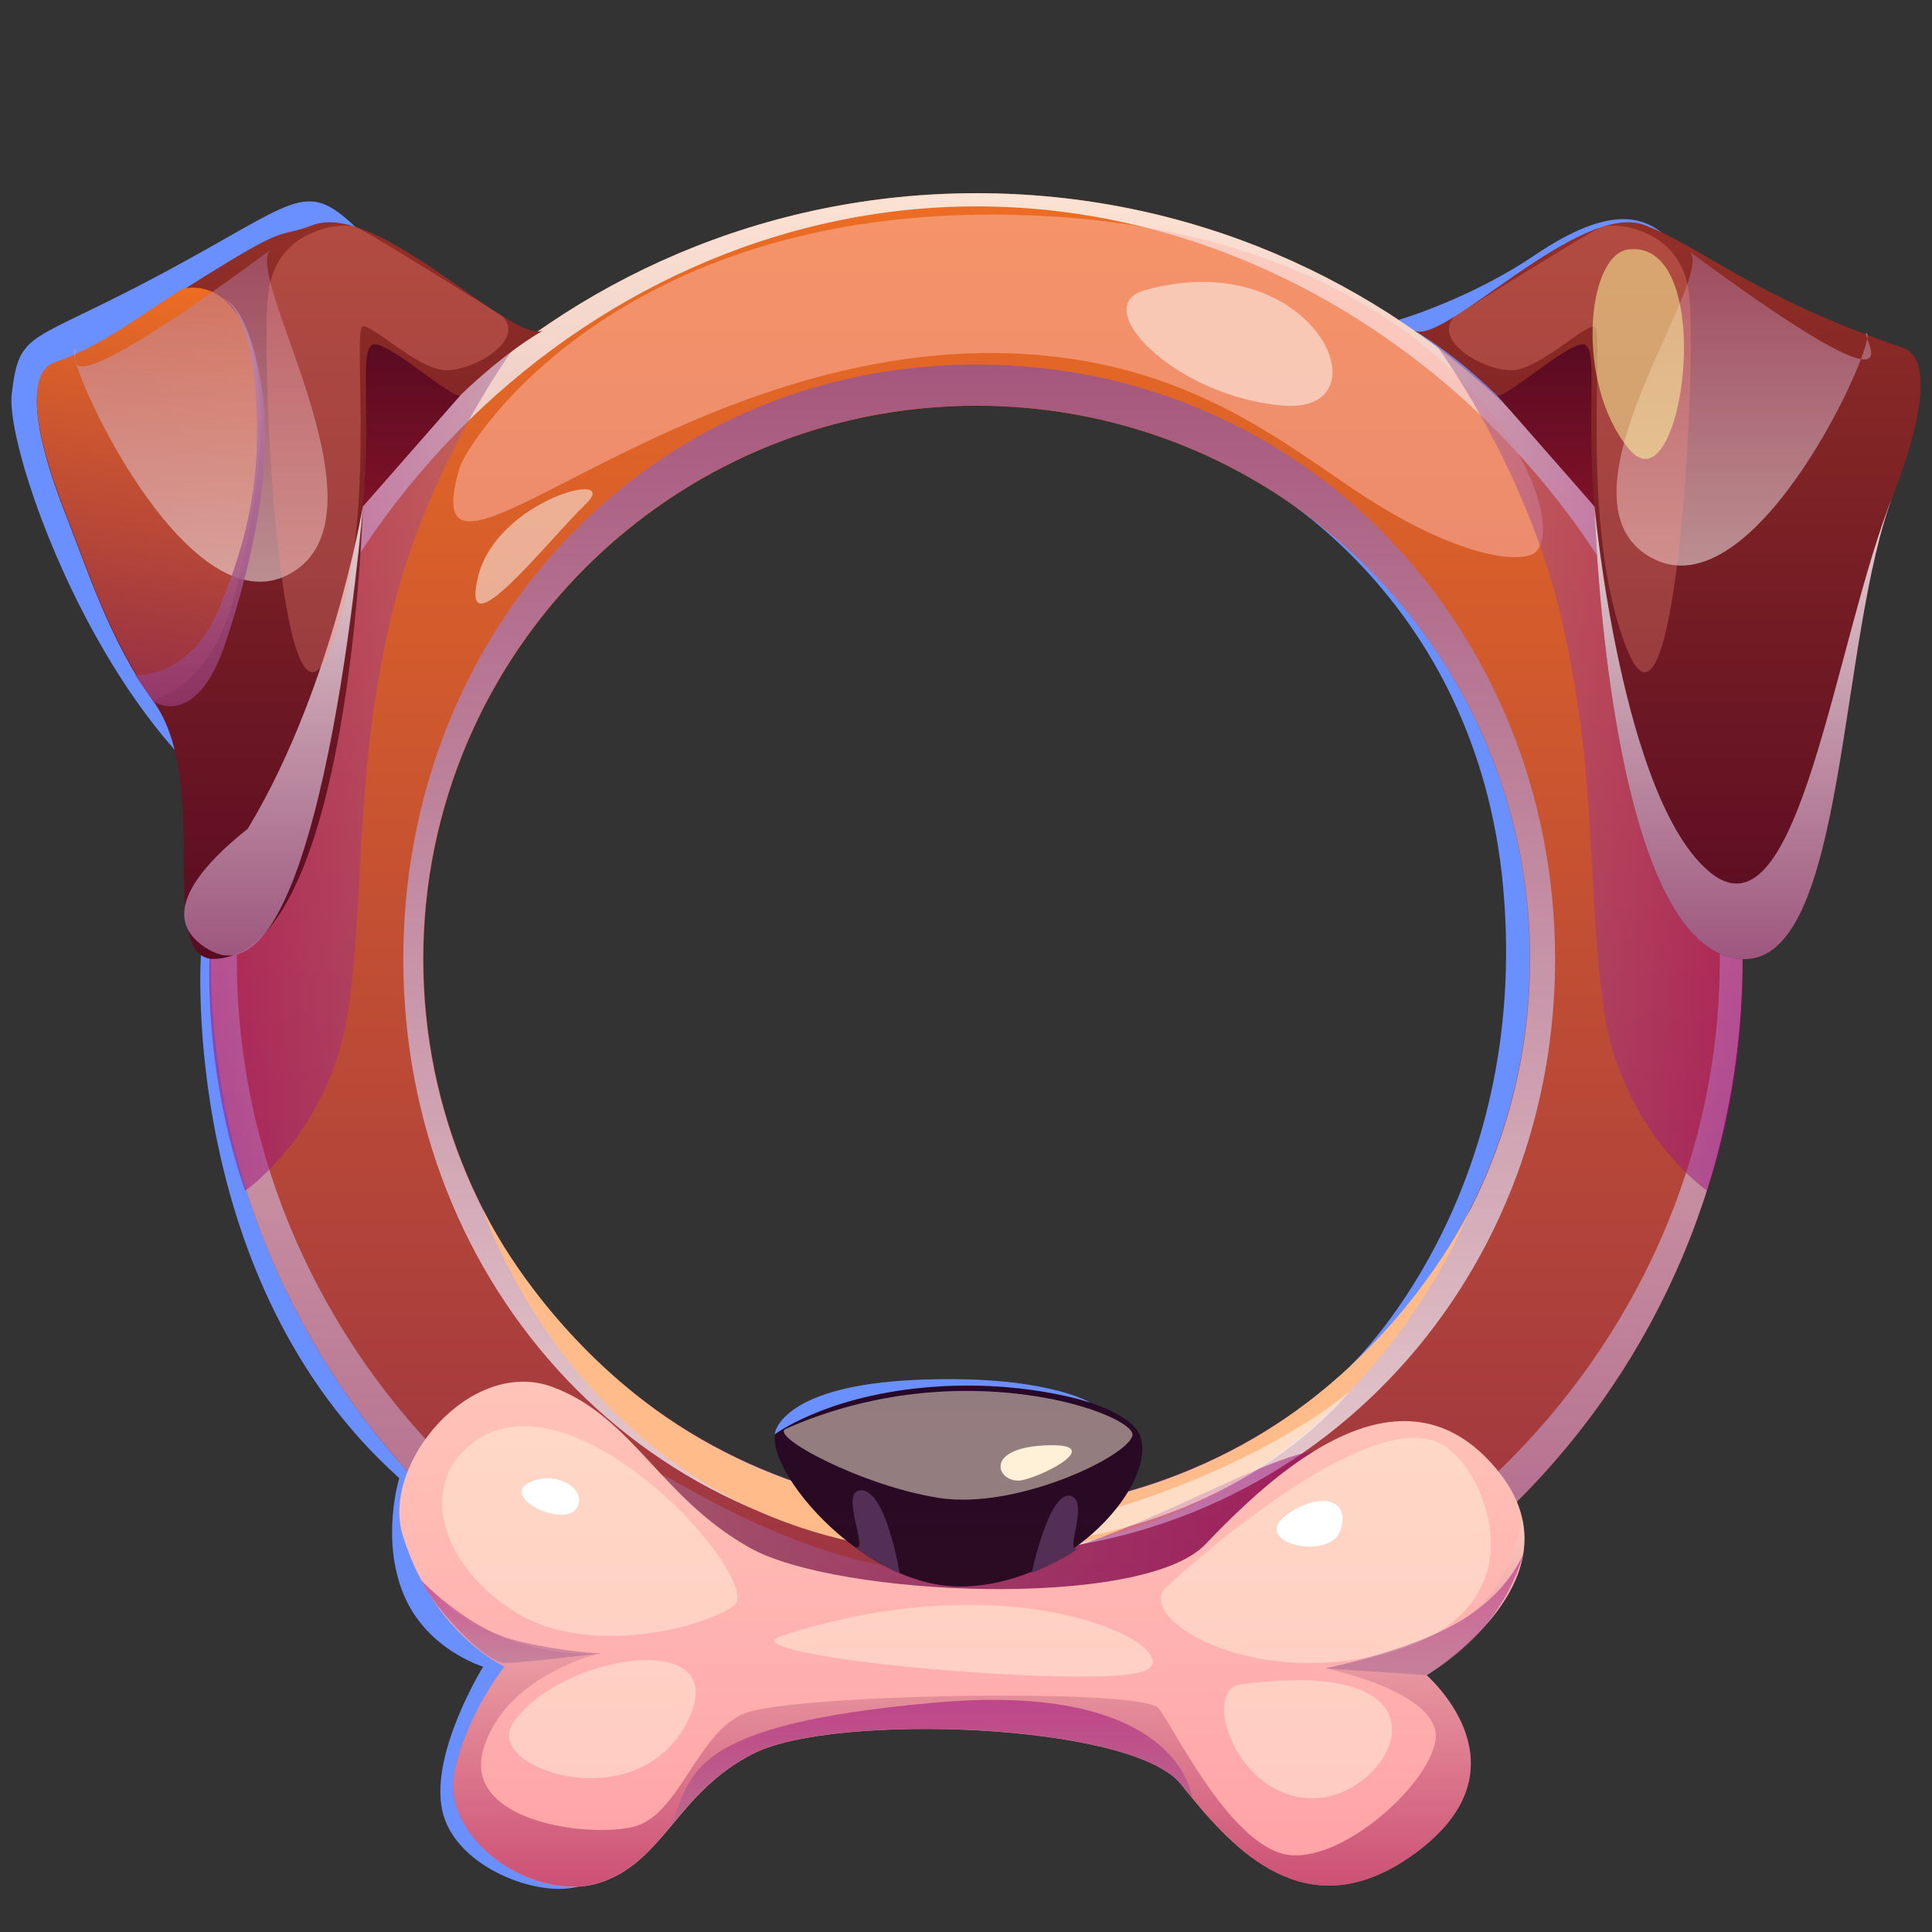 <?xml version="1.0" encoding="utf-8"?>
<!-- Generator: Adobe Illustrator 25.2.0, SVG Export Plug-In . SVG Version: 6.00 Build 0)  -->
<svg version="1.0" id="Layer_1" xmlns="http://www.w3.org/2000/svg" xmlns:xlink="http://www.w3.org/1999/xlink" x="0px" y="0px"
	 viewBox="0 0 120 120" enable-background="new 0 0 120 120" xml:space="preserve">
<rect x="0" y="0" width="120" height="120" fill="#333333" stroke="none"/>
<g>
	<path fill="#6A90FF" d="M86.87,19.87c0,0,4.41-1.28,8.47-4.03c4.8-3.24,6.85-2.32,8.18-1.14c1.6,1.41-10.56,10.73-10.56,10.73
		L86.87,19.87z"/>
	<path fill="#6A90FF" d="M77.7,29.7c0,0,14.03,7.02,15.67,25.48c1.71,19.23-9.56,29.72-9.56,29.72l14.9-10.49l1.46-30.89L83.8,28.51
		L77.7,29.7z"/>
	<path fill="#6A90FF" d="M22.07,14.09c-3.16-2.98-3.6-1.6-11.96,2.88c-8.36,4.48-8.89,3.45-9.38,7.48
		c-0.49,4.04,7.31,25.28,18.74,27.87l-6.99,7c0,0-1.38,20.21,12.32,32.49c0,0-1.16,3.74,0.26,7.2c1.42,3.46,4.95,4.51,4.95,4.51
		s-3.29,5.31-2.55,8.89c0.74,3.58,6.04,5.51,8.51,4.75c2.47-0.75,7.97-9.92,10.13-10.39c2.16-0.47-20.53-21.89-20.53-21.89
		l-3.92-34.32l15.67-27.92C37.32,22.64,28.74,20.39,22.07,14.09z"/>
	<linearGradient id="SVGID_3_" gradientUnits="userSpaceOnUse" x1="60.66" y1="107.138" x2="60.66" y2="12">
		<stop  offset="0" style="stop-color:#952F45"/>
		<stop  offset="1" style="stop-color:#EC6D22"/>
	</linearGradient>
	<path fill="url(#SVGID_3_)" d="M60.66,12c-26.27,0-47.57,21.3-47.57,47.57s21.3,47.57,47.57,47.57s47.57-21.3,47.57-47.57
		S86.93,12,60.66,12z M60.66,93.92c-18.97,0-34.36-15.38-34.36-34.36c0-18.97,15.38-34.36,34.36-34.36s34.36,15.38,34.36,34.36
		C95.01,78.54,79.63,93.92,60.66,93.92z"/>
	<linearGradient id="SVGID_4_" gradientUnits="userSpaceOnUse" x1="60.659" y1="107.137" x2="60.659" y2="12.002">
		<stop  offset="0" style="stop-color:#AF6B95"/>
		<stop  offset="1" style="stop-color:#FFFFFF"/>
	</linearGradient>
	<path opacity="0.8" fill="url(#SVGID_4_)" d="M60.66,12c-26.27,0-47.57,21.3-47.57,47.56c0,26.27,21.3,47.57,47.57,47.57
		c26.27,0,47.57-21.3,47.57-47.57C108.23,33.3,86.93,12,60.66,12z M60.66,104.57c-24.85,0-45.95-20.15-45.95-45.01
		c0-24.85,21.1-46.74,45.95-46.74s46.16,21.89,46.16,46.75C106.82,84.43,85.51,104.57,60.66,104.57z"/>
	<linearGradient id="SVGID_6_" gradientUnits="userSpaceOnUse" x1="60.816" y1="96.499" x2="60.816" y2="22.64">
		<stop  offset="0" style="stop-color:#FFFFFF"/>
		<stop  offset="1" style="stop-color:#935298"/>
	</linearGradient>
	<path opacity="0.76" fill="url(#SVGID_6_)" d="M60.66,22.64c-20.4,0-35.61,16.54-35.61,36.93c0,20.4,15.21,36.93,35.61,36.93
		c20.4,0,35.93-16.53,35.93-36.93C96.58,39.18,81.06,22.64,60.66,22.64z M60.66,93.95c-18.99,0-34.38-15.39-34.38-34.38
		c0-18.99,15.39-34.38,34.38-34.38c18.99,0,34.38,15.39,34.38,34.38C95.04,78.56,79.65,93.95,60.66,93.95z"/>
	<path opacity="0.5" fill="#FFBAB0" d="M28.55,29.04c-3.16,10.73,13-7.88,34.31-7.09c10.9,0.41,16.9,5.64,21.85,8.86
		c4.73,3.08,8.6,4.18,10.31,3.68c3.49-1.02-3.63-20.55-32.16-21.15C38.1,12.82,28.96,27.63,28.55,29.04z"/>
	<path fill="#FFBB89" d="M30,75.12c0,0,8.73,18.83,30.66,18.83c21.93,0,30.64-18.83,30.64-18.83S83.29,96.5,60.11,96.5
		C36.94,96.5,30,75.12,30,75.12z"/>
	<linearGradient id="SVGID_7_" gradientUnits="userSpaceOnUse" x1="89.157" y1="47.669" x2="108.251" y2="47.669">
		<stop  offset="0" style="stop-color:#A46D95"/>
		<stop  offset="1" style="stop-color:#9A007A"/>
	</linearGradient>
	<path opacity="0.5" fill="url(#SVGID_7_)" d="M89.16,21.38c0,0,5.7,7.59,7.89,17.33c2.2,9.75,1.49,16.25,2.55,23.88
		c1.05,7.64,6.42,11.36,6.42,11.36s2.5-6.45,2.21-14.79C107.94,50.83,106.03,33.99,89.16,21.38z"/>
	
		<linearGradient id="SVGID_8_" gradientUnits="userSpaceOnUse" x1="-240.789" y1="47.669" x2="-221.695" y2="47.669" gradientTransform="matrix(-1 0 0 1 -208.703 0)">
		<stop  offset="0" style="stop-color:#A46D95"/>
		<stop  offset="1" style="stop-color:#9A007A"/>
	</linearGradient>
	<path opacity="0.5" fill="url(#SVGID_8_)" d="M32.09,21.38c0,0-5.7,7.59-7.89,17.33C22,48.46,22.7,54.96,21.65,62.6
		c-1.05,7.64-6.42,11.36-6.42,11.36s-2.5-6.45-2.21-14.79C13.3,50.83,15.22,33.99,32.09,21.38z"/>
	<g>
		<linearGradient id="SVGID_9_" gradientUnits="userSpaceOnUse" x1="103.574" y1="59.57" x2="103.574" y2="13.804">
			<stop  offset="0" style="stop-color:#590B22"/>
			<stop  offset="1" style="stop-color:#922F27"/>
		</linearGradient>
		<path fill="url(#SVGID_9_)" d="M117.71,30.42c-0.03,0.06-0.05,0.11-0.07,0.18c-3.5,8.94-2.89,29.24-9.41,28.97
			c-8.43-0.35-9.19-28.11-9.19-28.11s-5.37-7.48-11.18-10.92c1.9,0.88,10.25-8.08,14.29-6.56c3.56,1.34,6.54,4.36,16.06,7.63
			C119.94,22.2,119.47,25.85,117.71,30.42z"/>
		<linearGradient id="SVGID_10_" gradientUnits="userSpaceOnUse" x1="96.001" y1="31.454" x2="96.001" y2="21.379">
			<stop  offset="0" style="stop-color:#7F1127"/>
			<stop  offset="1" style="stop-color:#590B22"/>
		</linearGradient>
		<path fill="url(#SVGID_10_)" d="M92.97,24.54c0.41,0.38,4.7-3.56,5.49-3.12c0.79,0.44,0.06,3.77,0.58,10.04L92.97,24.54z"/>
		<linearGradient id="SVGID_11_" gradientUnits="userSpaceOnUse" x1="108.334" y1="59.57" x2="108.334" y2="30.6">
			<stop  offset="0" style="stop-color:#AF6B95"/>
			<stop  offset="1" style="stop-color:#FFFFFF"/>
		</linearGradient>
		<path opacity="0.8" fill="url(#SVGID_11_)" d="M117.64,30.6c-3.5,8.94-2.89,29.24-9.41,28.97c-8.43-0.35-9.19-28.11-9.19-28.11
			s1.68,18.3,7.21,22.75S113.91,39.83,117.64,30.6z"/>
		<linearGradient id="SVGID_12_" gradientUnits="userSpaceOnUse" x1="108.314" y1="35.126" x2="108.314" y2="15.596">
			<stop  offset="0" style="stop-color:#FFFFFF"/>
			<stop  offset="1" style="stop-color:#AF6B95"/>
		</linearGradient>
		<path opacity="0.5" fill="url(#SVGID_12_)" d="M104.9,15.6c1.92,1.41-8.89,15.31-2.39,19.01c6.5,3.7,14.18-13.56,13.44-13.92
			C115.21,20.33,120.42,27.05,104.9,15.6z"/>
		<path opacity="0.3" fill="#FF9281" d="M90.37,19.63c-1.51,1.54,1.91,3.47,3.6,3.36c1.69-0.11,4.31-2.72,5.05-2.72
			c0.74,0-1.02,12.56,2.06,20.11c3.07,7.55,4.37-18.35,3.81-22.3c-0.56-3.95-4.62-4.28-5.4-3.99
			C98.72,14.38,90.37,19.63,90.37,19.63z"/>
	</g>
	<g>
		<linearGradient id="SVGID_13_" gradientUnits="userSpaceOnUse" x1="18.002" y1="59.569" x2="18.002" y2="13.806">
			<stop  offset="0" style="stop-color:#590B22"/>
			<stop  offset="1" style="stop-color:#922F27"/>
		</linearGradient>
		<path fill="url(#SVGID_13_)" d="M33.72,20.53c-5.81,3.44-11.18,10.92-11.18,10.92s-0.77,27.76-9.19,28.11
			c-3.74,0.16-0.12-10.85-3.81-15.98c-2.74-3.79-4.11-8.19-5.6-11.98c-0.03-0.06-0.05-0.12-0.07-0.18
			c-1.76-4.57-2.23-8.22-0.49-8.81c2.86-0.99,4.95-2.67,7.96-4.58c7-4.45,5.61-3.11,8.09-4.05C23.47,12.45,31.82,21.42,33.72,20.53z
			"/>
		
			<linearGradient id="SVGID_14_" gradientUnits="userSpaceOnUse" x1="-201.328" y1="31.454" x2="-201.328" y2="21.379" gradientTransform="matrix(-1 0 0 1 -175.757 0)">
			<stop  offset="0" style="stop-color:#7F1127"/>
			<stop  offset="1" style="stop-color:#590B22"/>
		</linearGradient>
		<path fill="url(#SVGID_14_)" d="M28.61,24.54c-0.41,0.38-4.7-3.56-5.49-3.12c-0.79,0.44-0.06,3.77-0.58,10.04L28.61,24.54z"/>
		<linearGradient id="SVGID_15_" gradientUnits="userSpaceOnUse" x1="7.006" y1="43.154" x2="10.384" y2="17.633">
			<stop  offset="0" style="stop-color:#952F45"/>
			<stop  offset="1" style="stop-color:#EC6D22"/>
		</linearGradient>
		<path fill="url(#SVGID_15_)" d="M14.62,36.8c-1.02,3.97-2.88,5.94-5.08,6.69C6.8,39.7,5.43,35.3,3.94,31.5
			c-0.03-0.06-0.05-0.12-0.07-0.18c-1.76-4.57-2.23-8.22-0.49-8.81c2.86-0.99,4.95-2.67,7.96-4.58
			C15.11,17.18,18.18,22.96,14.62,36.8z"/>
		
			<linearGradient id="SVGID_16_" gradientUnits="userSpaceOnUse" x1="-192.748" y1="59.351" x2="-192.748" y2="31.454" gradientTransform="matrix(-1 0 0 1 -175.757 0)">
			<stop  offset="0" style="stop-color:#AF6B95"/>
			<stop  offset="1" style="stop-color:#FFFFFF"/>
		</linearGradient>
		<path opacity="0.8" fill="url(#SVGID_16_)" d="M19,49c0,0-11.68,6.76-6,10c7,4,9.54-27.55,9.54-27.55S20.53,43.39,15,52.1
			C9.47,60.81,20,51,19,49z"/>
		
			<linearGradient id="SVGID_17_" gradientUnits="userSpaceOnUse" x1="-188.214" y1="36.126" x2="-188.214" y2="15.488" gradientTransform="matrix(-1 0 0 1 -175.757 0)">
			<stop  offset="0" style="stop-color:#FFFFFF"/>
			<stop  offset="1" style="stop-color:#AF6B95"/>
		</linearGradient>
		<path opacity="0.5" fill="url(#SVGID_17_)" d="M16.84,15.49c-1.92,1.41,7.72,16.41,1.22,20.12S3.88,22.05,4.62,21.69
			C5.36,21.33,1.32,26.94,16.84,15.49z"/>
		<path opacity="0.3" fill="#FF9281" d="M31.2,19.63c1.51,1.54-1.91,3.47-3.6,3.36c-1.69-0.11-4.31-2.72-5.05-2.72
			c-0.74,0,1.02,12.56-2.06,20.11s-4.37-18.35-3.81-22.3c0.56-3.95,4.62-4.28,5.4-3.99C22.85,14.38,31.2,19.63,31.2,19.63z"/>
	</g>
	<path opacity="0.5" fill="#FFFFFF" d="M71.12,18.02c-3.61,1,1.87,6.61,8.55,7.17C86.34,25.75,81.65,15.09,71.12,18.02z"/>
	<path opacity="0.5" fill="#FFFFFF" d="M29.69,35.84c-1.17,4.84,4.37-2.31,6.69-4.53S30.86,31,29.69,35.84z"/>
	<linearGradient id="SVGID_18_" gradientUnits="userSpaceOnUse" x1="41.175" y1="95.847" x2="84.152" y2="95.847">
		<stop  offset="0" style="stop-color:#A46D95"/>
		<stop  offset="1" style="stop-color:#9A007A"/>
	</linearGradient>
	<path opacity="0.5" fill="url(#SVGID_18_)" d="M41.26,91.79c-1.13-1.21,8.66,5.96,17.68,5.84c9.02-0.12,19.43-7.67,23.41-7.55
		c3.99,0.12,2.7,11.7-17.91,11.53C43.84,101.44,41.26,91.79,41.26,91.79z"/>
	<g>
		<linearGradient id="SVGID_20_" gradientUnits="userSpaceOnUse" x1="59.731" y1="117.186" x2="59.731" y2="85.808">
			<stop  offset="0" style="stop-color:#FFA1A6"/>
			<stop  offset="1" style="stop-color:#FFC4B9"/>
		</linearGradient>
		<path fill="url(#SVGID_20_)" d="M88.61,104.05c0.96,0.89,6.03,6.07-0.66,11.02c-6.42,4.75-10.92,0.23-13.89-3.37
			c-0.25-0.3-0.5-0.61-0.72-0.89c-3.07-3.82-21.53-4.42-26.51-1.91c-2.42,1.22-3.83,2.93-5.13,4.5c-1.31,1.56-2.53,2.97-4.58,3.58
			c-4.05,1.2-9.81-2.81-8.87-7.03c0.8-3.6,3.09-6.43,3.09-6.43s-3.04-1.41-5.14-5.32c-0.46-0.83-0.86-1.79-1.19-2.86
			c-1.35-4.42,4.22-11.08,9.32-9.19c5,1.87,6.69,6.88,12.25,9.99c5.4,3.04,24.38,3.85,28.28-0.21c4.05-4.23,12.09-11.94,18.11-4.66
			c0.87,1.05,1.37,2.07,1.58,3.06C95.74,99.68,88.79,103.92,88.61,104.05z"/>
		<linearGradient id="SVGID_22_" gradientUnits="userSpaceOnUse" x1="60.434" y1="117.188" x2="60.434" y2="94.323">
			<stop  offset="0" style="stop-color:#9A0045"/>
			<stop  offset="1" style="stop-color:#F9D6C7"/>
		</linearGradient>
		<path opacity="0.5" fill="url(#SVGID_22_)" d="M87.95,115.07c-6.96,5.15-11.66-0.6-14.62-4.27c-3.07-3.82-21.53-4.41-26.51-1.9
			c-4.87,2.44-5.61,6.87-9.72,8.07c-4.05,1.19-9.81-2.81-8.86-7.03c0.8-3.6,3.08-6.43,3.08-6.43s-3.04-1.41-5.13-5.32
			c2.71,3.19,7.15,4.72,11.13,4.5c0,0-5.93,1.29-7.3,5.97c-1.29,4.47,6.48,5.51,9.34,4.8c2.87-0.72,3.95-5.92,6.94-7.06
			c3.01-1.17,24.67-1.57,25.66-0.3c0.98,1.26,4.12,7.82,7.5,8.98c3.35,1.14,9.31-4.11,9.7-7.01c0.4-2.99-6.86-4.45-6.86-4.45
			s4.79-0.72,8.49-2.99c2.54-1.56,3.43-4.51,3.75-6.31c1.21,5.35-5.74,9.6-5.93,9.73C89.57,104.94,94.64,110.12,87.95,115.07z"/>
		<path opacity="0.5" fill="#FFF1D8" d="M72.48,98.54c-2.16,1.87,5.22,6.58,14.09,4c9.1-2.65,5.91-10.91,3.18-12.72
			C85.11,86.74,72.48,98.54,72.48,98.54z"/>
		<path opacity="0.5" fill="#FFF1D8" d="M29.4,89.59c-3.61,2.7-1.89,7.81,2.7,10.6c4.48,2.71,11.46,0.96,13.47-0.45
			C47.6,98.31,35.76,84.83,29.4,89.59z"/>
		<path opacity="0.5" fill="#FFF1D8" d="M77.05,104.62c-2.46,0.33-0.29,7.2,4.62,7.07C86.58,111.56,91.08,102.75,77.05,104.62z"/>
		<path opacity="0.5" fill="#FFF1D8" d="M31.83,107.08c-1.76,2.74,7.54,5.93,10.75,0.07C45.99,100.93,34.66,102.68,31.83,107.08z"/>
		<linearGradient id="SVGID_24_" gradientUnits="userSpaceOnUse" x1="57.871" y1="113.392" x2="57.871" y2="105.581">
			<stop  offset="0" style="stop-color:#A46D95"/>
			<stop  offset="1" style="stop-color:#9A007A"/>
		</linearGradient>
		<path opacity="0.5" fill="url(#SVGID_24_)" d="M74.05,111.69c-0.25-0.3-0.5-0.61-0.72-0.89c-3.07-3.82-21.53-4.42-26.51-1.91
			c-2.42,1.22-3.83,2.93-5.13,4.5c1.3-3.17,0.89-6.25,16.29-7.63C73.38,104.36,74.05,111.69,74.05,111.69z"/>
		<path opacity="0.5" fill="#FFF1D8" d="M48.54,101.61c-3.75,1.23,18.61,3.27,22.32,2.25C74.56,102.85,63.91,96.58,48.54,101.61z"/>
		<linearGradient id="SVGID_25_" gradientUnits="userSpaceOnUse" x1="88.449" y1="104.048" x2="88.449" y2="96.499">
			<stop  offset="0" style="stop-color:#A46D95"/>
			<stop  offset="1" style="stop-color:#A9007A"/>
		</linearGradient>
		<path opacity="0.5" fill="url(#SVGID_25_)" d="M88.61,104.05l-6.31-0.43c0,0,5.01-1,8.21-2.82c3.2-1.82,4.1-4.3,4.1-4.3
			S93.62,101.13,88.61,104.05z"/>
		<linearGradient id="SVGID_26_" gradientUnits="userSpaceOnUse" x1="31.755" y1="103.295" x2="31.755" y2="98.19">
			<stop  offset="0" style="stop-color:#A46D95"/>
			<stop  offset="1" style="stop-color:#A9007A"/>
		</linearGradient>
		<path opacity="0.5" fill="url(#SVGID_26_)" d="M26.19,98.19c0,0,2.88,2.99,5.9,3.72c3.02,0.73,5.23,0.78,5.23,0.78
			s-4.8,0.59-5.96,0.6C30.2,103.31,27.01,99.96,26.19,98.19z"/>
		<path fill="#FFFFFF" d="M80.11,93.95c-2.77,1.82,2.43,3.08,3.13,1.14C83.94,93.15,82.09,92.65,80.11,93.95z"/>
		<path fill="#FFFFFF" d="M32.81,92.12c-1.65,0.91,2.15,2.77,2.98,1.59C36.61,92.53,34.46,91.21,32.81,92.12z"/>
	</g>
	<path opacity="0.5" fill="#FFFFFF" d="M54.26,95.76c0,0,8.03,0.32,16.68-2.63c8.65-2.96,12.86-6.69,12.86-6.69
		S74.73,98.44,54.26,95.76z"/>
	<path opacity="0.5" fill="#FFFFA1" d="M101.17,15.49c-2.64,0.29-3.35,8.33,0,12.39C104.51,31.94,106.82,14.87,101.17,15.49z"/>
	<linearGradient id="SVGID_27_" gradientUnits="userSpaceOnUse" x1="12.427" y1="43.871" x2="12.427" y2="18.566">
		<stop  offset="0" style="stop-color:#943971"/>
		<stop  offset="1" style="stop-color:#BD8DB9"/>
	</linearGradient>
	<path opacity="0.8" fill="url(#SVGID_27_)" d="M8.39,41.94c0,0,3.37,0.24,5.18-4.07c1.81-4.31,2.69-8.14,2.32-13.42
		c-0.37-5.28-1.99-5.89-1.99-5.89s1.46,0.32,2.3,5.14S15.79,34.63,13.98,40c-1.81,5.37-4.44,3.58-4.44,3.58L8.39,41.94z"/>
	<g>
		<linearGradient id="SVGID_28_" gradientUnits="userSpaceOnUse" x1="59.541" y1="98.544" x2="59.541" y2="85.984">
			<stop  offset="0" style="stop-color:#2B0B22"/>
			<stop  offset="1" style="stop-color:#270927"/>
		</linearGradient>
		<path fill="url(#SVGID_28_)" d="M48.63,88.4c-2.45,1.27,4.37,10.33,11.22,10.14c6.84-0.19,12.08-6.58,10.95-9.4
			C69.68,86.33,56.97,84.08,48.63,88.4z"/>
		<path opacity="0.5" fill="#FFF1D8" d="M48.8,88.75c-1.02,0.45,4.71,3.54,9.53,4.29c4.82,0.75,11.78-2.61,12.01-3.89
			C70.57,87.86,59.77,83.88,48.8,88.75z"/>
		<path fill="#542F55" d="M52.99,96.01c1.17,0.8-0.79-3.14,0.33-3.42c1.66-0.41,2.56,5.12,2.56,5.12S54.05,96.87,52.99,96.01z"/>
		<path fill="#542F55" d="M67.09,96.08c-1.17,0.8,0.56-2.6-0.48-3.12c-1.38-0.7-2.53,4.74-2.53,4.74S66.03,96.94,67.09,96.08z"/>
		<path fill="#FFF1D8" d="M63.52,91.93c-1.49,0.33-2.61-1.94,1.31-2.15C68.74,89.57,65.09,91.58,63.52,91.93z"/>
	</g>
	<path fill="#6A90FF" d="M48.12,89.09c0,0,3.03-2.29,9.12-2.89c6.09-0.6,10.48,0.92,10.48,0.92s-2.86-1.78-10.9-1.41
		C48.79,86.08,48.12,88.82,48.12,89.09z"/>
</g>
</svg>
